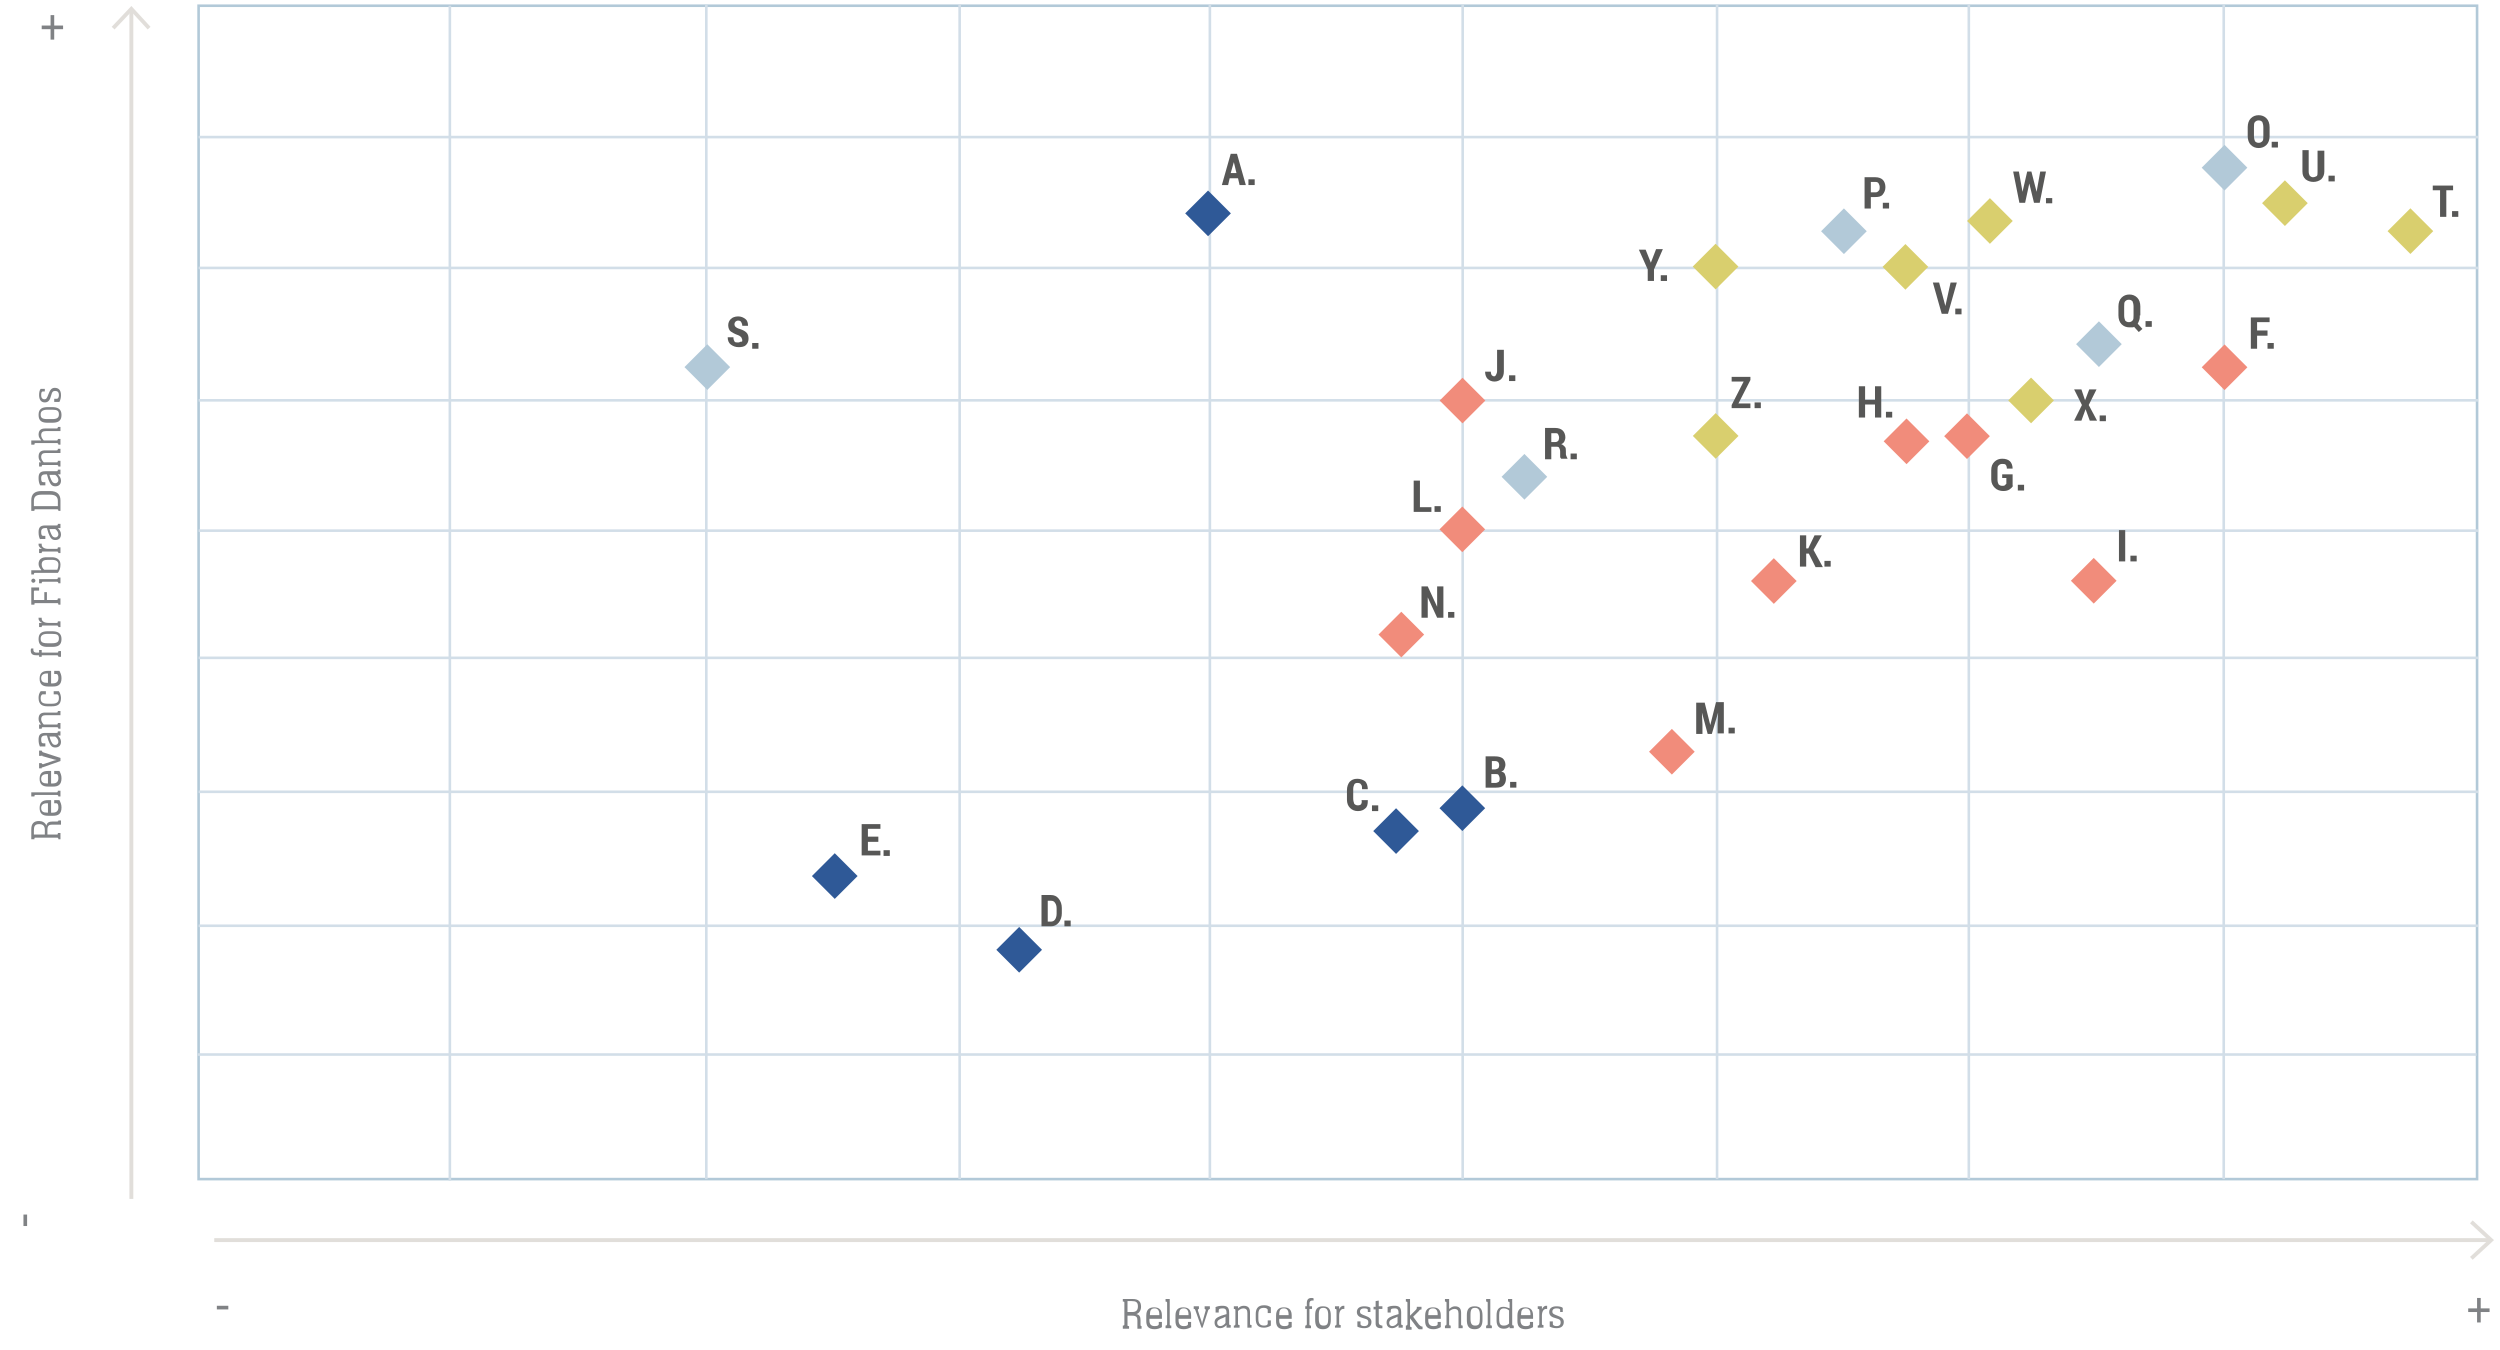 <?xml version="1.0" encoding="utf-8"?>
<!-- Generator: Adobe Illustrator 25.4.1, SVG Export Plug-In . SVG Version: 6.00 Build 0)  -->
<svg version="1.1" id="Capa_1" xmlns="http://www.w3.org/2000/svg" xmlns:xlink="http://www.w3.org/1999/xlink" x="0px" y="0px"
	 viewBox="0 0 479.6 258.9" style="enable-background:new 0 0 479.6 258.9;" xml:space="preserve">
<style type="text/css">
	.st0{fill:none;stroke:#B2C9D8;stroke-width:0.5;}
	.st1{fill:#808285;}
	.st2{fill:none;stroke:#E1DEDA;stroke-width:0.75;}
	.st3{fill:none;stroke:#D2DEE8;stroke-width:0.5;}
	.st4{fill:#2F5997;}
	.st5{fill:#D9CF6E;}
	.st6{fill:#B2C9D8;}
	.st7{fill:#F18C7B;}
	.st8{fill:#575756;}
</style>
<g>
	<defs>
		<rect id="SVGID_1_" x="187" y="1.1" width="288.2" height="225.1"/>
	</defs>
	<clipPath id="SVGID_00000182491412718073733180000002161839230746183084_">
		<use xlink:href="#SVGID_1_"  style="overflow:visible;"/>
	</clipPath>
</g>
<polygon class="st0" points="38.1,1.1 38.1,226.2 475.2,226.2 475.2,1.1 87.4,1.1 "/>
<g>
	<path class="st1" d="M11.2,161c0-0.3-0.1-0.3-0.3-0.3h-4c-0.3,0-0.3,0-0.3,0.3H6v-1.9c0-1.1,0.5-1.6,1.5-1.6c0.6,0,1.2,0.3,1.4,0.9
		c0.1-0.6,0.5-0.8,1.2-0.8h0.7c0.3,0,0.4,0,0.4-0.2h0.5v0.8c-0.3,0-0.4,0-1,0H10c-0.6,0-0.9,0.2-0.9,1v0.9h1.7c0.3,0,0.3,0,0.3-0.3
		h0.5v1.2H11.2z M8.6,160.1v-0.9c0-0.8-0.4-1.1-1.1-1.1c-0.8,0-1,0.4-1,1.2v0.8H8.6z"/>
	<path class="st1" d="M9.6,155.9h0.5c0.7,0,1.1-0.3,1.1-1c0-0.5-0.1-0.8-0.4-0.8h-0.4v-0.6h1c0.2,0.4,0.4,0.8,0.4,1.4
		c0,1.3-0.7,1.6-1.6,1.6h-1c-1.1,0-1.6-0.5-1.6-1.5c0-1.1,0.6-1.5,1.6-1.5h0.6V155.9z M9.2,154.1H9c-0.7,0-1.1,0.3-1.1,0.9
		c0,0.7,0.4,0.9,1.2,0.9h0.1V154.1z"/>
	<path class="st1" d="M11.2,152.8c0-0.2-0.1-0.3-0.3-0.3h-4c-0.2,0-0.3,0-0.3,0.3H6V152h4.8c0.2,0,0.3,0,0.3-0.3h0.5v1.1H11.2z"/>
	<path class="st1" d="M9.6,150.3h0.5c0.7,0,1.1-0.3,1.1-1c0-0.5-0.1-0.8-0.4-0.8h-0.4v-0.6h1c0.2,0.4,0.4,0.8,0.4,1.4
		c0,1.3-0.7,1.6-1.6,1.6h-1c-1.1,0-1.6-0.5-1.6-1.5c0-1.1,0.6-1.5,1.6-1.5h0.6V150.3z M9.2,148.5H9c-0.7,0-1.1,0.3-1.1,0.9
		c0,0.7,0.4,0.9,1.2,0.9h0.1V148.5z"/>
	<path class="st1" d="M11.6,146l-3.4,1.2C8,147.2,8,147.2,8,147.4H7.5v-1H8c0,0.1,0.1,0.2,0.2,0.2c0,0,0.1,0,0.1,0l2.1-0.7
		c0.1,0,0.3-0.1,0.5-0.1c-0.1,0-0.4-0.1-0.5-0.1l-2.1-0.6c0,0-0.1,0-0.1,0C8,144.8,8,144.9,8,145H7.5v-1H8c0,0.1,0.1,0.2,0.2,0.3
		l3.4,1.1V146z"/>
	<path class="st1" d="M7.7,143.3c-0.2-0.4-0.3-0.8-0.3-1.4c0-0.9,0.3-1.3,1.3-1.3h2.1c0.2,0,0.3,0,0.3-0.3h0.5v0.8h-0.5
		c0.3,0.3,0.6,0.7,0.6,1.2c0,0.7-0.4,1.1-1.1,1.1c-0.8,0-1-0.6-1.3-1.3l-0.3-1H8.8c-0.5,0-0.9,0.1-0.9,0.7c0,0.6,0.1,0.8,0.4,0.8
		h0.4v0.6H7.7z M9.6,141.7c0.3,0.8,0.5,1.2,1,1.2c0.4,0,0.6-0.3,0.6-0.6c0-0.4-0.3-0.8-0.6-1H9.5L9.6,141.7z"/>
	<path class="st1" d="M11.2,139.8c0-0.2-0.1-0.3-0.3-0.3H8.3c-0.2,0-0.3,0-0.3,0.3H7.5v-0.8h0.4c-0.3-0.3-0.5-0.6-0.5-1.1
		c0-1,0.6-1.2,1.3-1.2h2.1c0.2,0,0.3,0,0.3-0.3h0.5v0.8c-0.3,0-0.5,0-0.9,0H8.8c-0.6,0-0.9,0.2-0.9,0.8c0,0.4,0.3,0.8,0.5,1h2.4
		c0.2,0,0.3,0,0.3-0.3h0.5v1.1H11.2z"/>
	<path class="st1" d="M8.8,132.6v0.6H8.2c-0.2,0-0.4,0.3-0.4,0.7c0,0.7,0.2,1.1,1.3,1.1H10c1,0,1.3-0.4,1.3-1.1
		c0-0.4-0.1-0.7-0.4-0.7h-0.6v-0.6h1c0.2,0.3,0.4,0.8,0.4,1.3c0,1.3-0.7,1.6-1.8,1.6H9.1c-0.9,0-1.7-0.3-1.7-1.6
		c0-0.5,0.1-0.9,0.4-1.3H8.8z"/>
	<path class="st1" d="M9.6,131.1h0.5c0.7,0,1.1-0.3,1.1-1c0-0.5-0.1-0.8-0.4-0.8h-0.4v-0.6h1c0.2,0.4,0.4,0.8,0.4,1.4
		c0,1.3-0.7,1.6-1.6,1.6h-1c-1.1,0-1.6-0.5-1.6-1.5c0-1.1,0.6-1.5,1.6-1.5h0.6V131.1z M9.2,129.2H9c-0.7,0-1.1,0.3-1.1,0.9
		c0,0.7,0.4,0.9,1.2,0.9h0.1V129.2z"/>
	<path class="st1" d="M11.2,126c0-0.2-0.1-0.3-0.3-0.3H8v0.3H7.5v-0.3H6.9c-0.7,0-1-0.3-1-0.9c0-0.1,0-0.3,0.1-0.4h0.4
		c0,0.1,0,0.2,0,0.3c0,0.3,0.2,0.5,0.6,0.5h0.5v-0.5H8v0.5h2.9c0.2,0,0.3,0,0.3-0.3h0.5v1.1H11.2z"/>
	<path class="st1" d="M9.1,124.1c-1,0-1.7-0.3-1.7-1.5c0-1.2,0.7-1.5,1.8-1.5H10c1,0,1.8,0.3,1.8,1.5c0,1.2-0.7,1.5-1.8,1.5H9.1z
		 M9.1,121.6c-0.9,0-1.3,0.3-1.3,0.9c0,0.6,0.2,0.9,1.3,0.9H10c1,0,1.3-0.3,1.3-0.9c0-0.7-0.3-0.9-1.3-0.9H9.1z"/>
	<path class="st1" d="M11.2,120.3c0-0.2-0.1-0.3-0.3-0.3H8.3c-0.2,0-0.3,0-0.3,0.3H7.5v-0.8h0.6c-0.3-0.1-0.7-0.4-0.7-0.8
		c0-0.1,0-0.1,0-0.2H8c0,0.1,0,0.1,0,0.2c0,0.4,0.4,0.8,1.3,0.8h1.5c0.2,0,0.3,0,0.3-0.3h0.5v1.1H11.2z"/>
	<path class="st1" d="M11.2,116c0-0.3-0.1-0.3-0.3-0.3h-4c-0.3,0-0.3,0-0.3,0.3H6v-3.3h1.5v0.6H6.8c-0.3,0-0.3,0-0.3,0.3v1.5h2v-1.5
		h0.5v1.5h1.8c0.2,0,0.3,0,0.3-0.3h0.5v1.2H11.2z"/>
	<path class="st1" d="M6.8,111.4c0,0.2-0.2,0.4-0.4,0.4c-0.2,0-0.4-0.2-0.4-0.4c0-0.2,0.2-0.4,0.4-0.4C6.6,111,6.8,111.2,6.8,111.4z
		 M11.2,111.9c0-0.2-0.1-0.3-0.3-0.3H8.3c-0.2,0-0.3,0-0.3,0.3H7.5v-0.8h3.3c0.2,0,0.3,0,0.3-0.3h0.5v1.1H11.2z"/>
	<path class="st1" d="M7.9,109.3c-0.2-0.2-0.5-0.6-0.5-1.1c0-1,0.7-1.3,1.5-1.3h1.1c0.8,0,1.6,0.4,1.6,1.4c0,0.7-0.2,1.2-0.5,1.6
		H6.8c-0.2,0-0.3,0-0.3,0.3H6v-0.8H7.9z M11.2,108.3c0-0.6-0.4-0.9-1.3-0.9H9.2c-0.8,0-1.2,0.2-1.2,0.9c0,0.4,0.2,0.8,0.5,1H11
		C11.1,109,11.2,108.7,11.2,108.3z"/>
	<path class="st1" d="M11.2,106.1c0-0.2-0.1-0.3-0.3-0.3H8.3c-0.2,0-0.3,0-0.3,0.3H7.5v-0.8h0.6c-0.3-0.1-0.7-0.4-0.7-0.8
		c0-0.1,0-0.1,0-0.2H8c0,0.1,0,0.1,0,0.2c0,0.4,0.4,0.8,1.3,0.8h1.5c0.2,0,0.3,0,0.3-0.3h0.5v1.1H11.2z"/>
	<path class="st1" d="M7.7,103.5c-0.2-0.4-0.3-0.8-0.3-1.4c0-0.9,0.3-1.3,1.3-1.3h2.1c0.2,0,0.3,0,0.3-0.3h0.5v0.8h-0.5
		c0.3,0.3,0.6,0.7,0.6,1.2c0,0.7-0.4,1.1-1.1,1.1c-0.8,0-1-0.6-1.3-1.3l-0.3-1H8.8c-0.5,0-0.9,0.1-0.9,0.7s0.1,0.8,0.4,0.8h0.4v0.6
		H7.7z M9.6,101.9c0.3,0.8,0.5,1.2,1,1.2c0.4,0,0.6-0.3,0.6-0.6c0-0.4-0.3-0.8-0.6-1H9.5L9.6,101.9z"/>
	<path class="st1" d="M11.2,98c0-0.3-0.1-0.3-0.3-0.3h-4c-0.3,0-0.3,0-0.3,0.3H6V96c0-1.2,0.6-1.8,2-1.8h1.6c1.3,0,2,0.6,2,1.8V98
		H11.2z M11.1,96.1c0-0.9-0.6-1.2-1.5-1.2H8c-1,0-1.5,0.3-1.5,1.2v1h4.6V96.1z"/>
	<path class="st1" d="M7.7,93.1c-0.2-0.4-0.3-0.8-0.3-1.4c0-0.9,0.3-1.3,1.3-1.3h2.1c0.2,0,0.3,0,0.3-0.3h0.5V91h-0.5
		c0.3,0.3,0.6,0.7,0.6,1.2c0,0.7-0.4,1.1-1.1,1.1c-0.8,0-1-0.6-1.3-1.3L9,91H8.8c-0.5,0-0.9,0.1-0.9,0.7s0.1,0.8,0.4,0.8h0.4v0.6
		H7.7z M9.6,91.5c0.3,0.8,0.5,1.2,1,1.2c0.4,0,0.6-0.3,0.6-0.6c0-0.4-0.3-0.8-0.6-1H9.5L9.6,91.5z"/>
	<path class="st1" d="M11.2,89.5c0-0.2-0.1-0.3-0.3-0.3H8.3c-0.2,0-0.3,0-0.3,0.3H7.5v-0.8h0.4c-0.3-0.3-0.5-0.6-0.5-1.1
		c0-1,0.6-1.2,1.3-1.2h2.1c0.2,0,0.3,0,0.3-0.3h0.5v0.8c-0.3,0-0.5,0-0.9,0H8.8c-0.6,0-0.9,0.2-0.9,0.8c0,0.4,0.3,0.8,0.5,1h2.4
		c0.2,0,0.3,0,0.3-0.3h0.5v1.1H11.2z"/>
	<path class="st1" d="M11.2,85.3c0-0.2-0.1-0.3-0.3-0.3h-4c-0.2,0-0.3,0-0.3,0.3H6v-0.8h1.9c-0.2-0.3-0.5-0.6-0.5-1.1
		c0-1,0.6-1.2,1.3-1.2h2.1c0.2,0,0.3,0,0.3-0.3h0.5v0.8c-0.3,0-0.5,0-0.9,0H8.8c-0.6,0-0.9,0.2-0.9,0.8c0,0.4,0.3,0.8,0.5,1h2.4
		c0.2,0,0.3,0,0.3-0.3h0.5v1.1H11.2z"/>
	<path class="st1" d="M9.1,81.1c-1,0-1.7-0.3-1.7-1.5c0-1.2,0.7-1.5,1.8-1.5H10c1,0,1.8,0.3,1.8,1.5c0,1.2-0.7,1.5-1.8,1.5H9.1z
		 M9.1,78.6c-0.9,0-1.3,0.3-1.3,0.9c0,0.6,0.2,0.9,1.3,0.9H10c1,0,1.3-0.3,1.3-0.9c0-0.7-0.3-0.9-1.3-0.9H9.1z"/>
	<path class="st1" d="M8.6,74.5v0.6H8.2c-0.2,0-0.3,0.2-0.3,0.7c0,0.6,0.3,0.8,0.6,0.8c0.4,0,0.5-0.2,0.8-1c0.3-0.8,0.6-1.2,1.2-1.2
		c0.7,0,1.2,0.4,1.2,1.4c0,0.5-0.1,0.9-0.3,1.3h-1v-0.6h0.5c0.3,0,0.4-0.4,0.4-0.7c0-0.6-0.3-0.8-0.7-0.8c-0.4,0-0.6,0.1-0.8,0.9
		c-0.2,0.8-0.5,1.3-1.2,1.3c-0.7,0-1.1-0.5-1.1-1.4c0-0.5,0.1-1,0.3-1.2H8.6z"/>
</g>
<g>
	<path class="st1" d="M215.4,254.3c0.3,0,0.3-0.1,0.3-0.3v-4c0-0.3,0-0.3-0.3-0.3v-0.5h1.9c1.1,0,1.6,0.5,1.6,1.5
		c0,0.6-0.3,1.2-0.9,1.4c0.6,0.1,0.8,0.5,0.8,1.2v0.7c0,0.3,0,0.4,0.2,0.4v0.5h-0.8c0-0.3,0-0.4,0-1v-0.6c0-0.6-0.2-0.9-1-0.9h-0.9
		v1.7c0,0.3,0,0.3,0.3,0.3v0.5h-1.2V254.3z M216.3,251.7h0.9c0.8,0,1.1-0.4,1.1-1.1c0-0.8-0.4-1-1.2-1h-0.8V251.7z"/>
	<path class="st1" d="M220.5,252.8v0.5c0,0.7,0.3,1.1,1,1.1c0.5,0,0.8-0.1,0.8-0.4v-0.4h0.6v1c-0.4,0.2-0.8,0.4-1.4,0.4
		c-1.3,0-1.6-0.7-1.6-1.6v-1c0-1.1,0.5-1.6,1.5-1.6c1.1,0,1.5,0.6,1.5,1.6v0.6H220.5z M222.4,252.3v-0.2c0-0.7-0.3-1.1-0.9-1.1
		c-0.7,0-0.9,0.4-0.9,1.2v0.1H222.4z"/>
	<path class="st1" d="M223.6,254.3c0.2,0,0.3-0.1,0.3-0.3v-4c0-0.2,0-0.3-0.3-0.3v-0.5h0.8v4.8c0,0.2,0,0.3,0.3,0.3v0.5h-1.1V254.3z
		"/>
	<path class="st1" d="M226.1,252.8v0.5c0,0.7,0.3,1.1,1,1.1c0.5,0,0.8-0.1,0.8-0.4v-0.4h0.6v1c-0.4,0.2-0.8,0.4-1.4,0.4
		c-1.3,0-1.6-0.7-1.6-1.6v-1c0-1.1,0.5-1.6,1.5-1.6c1.1,0,1.5,0.6,1.5,1.6v0.6H226.1z M228,252.3v-0.2c0-0.7-0.3-1.1-0.9-1.1
		c-0.7,0-0.9,0.4-0.9,1.2v0.1H228z"/>
	<path class="st1" d="M230.5,254.7l-1.2-3.4c-0.1-0.2-0.1-0.2-0.3-0.2v-0.5h1v0.5c-0.1,0-0.2,0.1-0.2,0.2c0,0,0,0.1,0,0.1l0.7,2.1
		c0,0.1,0.1,0.3,0.1,0.5c0-0.1,0.1-0.4,0.1-0.5l0.6-2.1c0,0,0-0.1,0-0.1c0-0.1-0.1-0.2-0.2-0.2v-0.5h1v0.5c-0.1,0-0.2,0.1-0.3,0.2
		l-1.1,3.4H230.5z"/>
	<path class="st1" d="M233.1,250.8c0.4-0.2,0.8-0.3,1.4-0.3c0.9,0,1.3,0.3,1.3,1.3v2.1c0,0.2,0,0.3,0.3,0.3v0.5h-0.8v-0.5
		c-0.3,0.3-0.7,0.6-1.2,0.6c-0.7,0-1.1-0.4-1.1-1.1c0-0.8,0.6-1,1.3-1.3l1-0.3v-0.2c0-0.5-0.1-0.9-0.7-0.9c-0.6,0-0.8,0.1-0.8,0.4
		v0.4h-0.6V250.8z M234.7,252.8c-0.8,0.3-1.2,0.5-1.2,1c0,0.4,0.3,0.6,0.6,0.6c0.4,0,0.8-0.3,1-0.6v-1.2L234.7,252.8z"/>
	<path class="st1" d="M236.7,254.3c0.2,0,0.3-0.1,0.3-0.3v-2.6c0-0.2,0-0.3-0.3-0.3v-0.5h0.8v0.4c0.3-0.3,0.6-0.5,1.1-0.5
		c1,0,1.2,0.6,1.2,1.3v2.1c0,0.2,0,0.3,0.3,0.3v0.5h-0.8c0-0.3,0-0.5,0-0.9v-1.9c0-0.6-0.2-0.9-0.8-0.9c-0.4,0-0.8,0.3-1,0.5v2.4
		c0,0.2,0,0.3,0.3,0.3v0.5h-1.1V254.3z"/>
	<path class="st1" d="M243.8,251.9h-0.6v-0.6c0-0.2-0.3-0.4-0.7-0.4c-0.7,0-1.1,0.2-1.1,1.3v0.8c0,1,0.4,1.3,1.1,1.3
		c0.4,0,0.7-0.1,0.7-0.4v-0.6h0.6v1c-0.3,0.2-0.8,0.4-1.3,0.4c-1.3,0-1.6-0.7-1.6-1.8v-0.8c0-0.9,0.3-1.7,1.6-1.7
		c0.5,0,0.9,0.1,1.3,0.4V251.9z"/>
	<path class="st1" d="M245.4,252.8v0.5c0,0.7,0.3,1.1,1,1.1c0.5,0,0.8-0.1,0.8-0.4v-0.4h0.6v1c-0.4,0.2-0.8,0.4-1.4,0.4
		c-1.3,0-1.6-0.7-1.6-1.6v-1c0-1.1,0.5-1.6,1.5-1.6c1.1,0,1.5,0.6,1.5,1.6v0.6H245.4z M247.2,252.3v-0.2c0-0.7-0.3-1.1-0.9-1.1
		c-0.7,0-0.9,0.4-0.9,1.2v0.1H247.2z"/>
	<path class="st1" d="M250.4,254.3c0.2,0,0.3-0.1,0.3-0.3v-2.9h-0.3v-0.5h0.3V250c0-0.7,0.3-1,0.9-1c0.1,0,0.3,0,0.4,0.1v0.4
		c-0.1,0-0.2,0-0.3,0c-0.3,0-0.5,0.2-0.5,0.6v0.5h0.5v0.5h-0.5v2.9c0,0.2,0,0.3,0.3,0.3v0.5h-1.1V254.3z"/>
	<path class="st1" d="M252.3,252.3c0-1,0.3-1.7,1.5-1.7c1.2,0,1.5,0.7,1.5,1.8v0.8c0,1-0.3,1.8-1.5,1.8c-1.2,0-1.5-0.7-1.5-1.8
		V252.3z M254.8,252.2c0-0.9-0.3-1.3-0.9-1.3c-0.6,0-0.9,0.2-0.9,1.3v0.8c0,1,0.3,1.3,0.9,1.3c0.7,0,0.9-0.3,0.9-1.3V252.2z"/>
	<path class="st1" d="M256.1,254.3c0.2,0,0.3-0.1,0.3-0.3v-2.6c0-0.2,0-0.3-0.3-0.3v-0.5h0.8v0.6c0.1-0.3,0.4-0.7,0.8-0.7
		c0.1,0,0.1,0,0.2,0v0.6c-0.1,0-0.1,0-0.2,0c-0.4,0-0.8,0.4-0.8,1.3v1.5c0,0.2,0,0.3,0.3,0.3v0.5h-1.1V254.3z"/>
	<path class="st1" d="M263,251.7h-0.6v-0.4c0-0.2-0.2-0.3-0.7-0.3c-0.6,0-0.8,0.3-0.8,0.6c0,0.4,0.2,0.5,1,0.8
		c0.8,0.3,1.2,0.6,1.2,1.2c0,0.7-0.4,1.2-1.4,1.2c-0.5,0-0.9-0.1-1.3-0.3v-1h0.6v0.5c0,0.3,0.4,0.4,0.7,0.4c0.6,0,0.8-0.3,0.8-0.7
		c0-0.4-0.1-0.6-0.9-0.8c-0.8-0.2-1.3-0.5-1.3-1.2c0-0.7,0.5-1.1,1.4-1.1c0.5,0,1,0.1,1.2,0.3V251.7z"/>
	<path class="st1" d="M264.5,250.6h0.7v0.5h-0.7v2.6c0,0.4,0.2,0.5,0.6,0.6h0.1v0.5c-0.1,0-0.3,0-0.3,0c-0.7,0-1-0.3-1-0.9v-2.7
		h-0.4v-0.5h0.4v-1.1l0.6-0.1V250.6z"/>
	<path class="st1" d="M266.1,250.8c0.4-0.2,0.8-0.3,1.4-0.3c0.9,0,1.3,0.3,1.3,1.3v2.1c0,0.2,0,0.3,0.3,0.3v0.5h-0.8v-0.5
		c-0.3,0.3-0.7,0.6-1.2,0.6c-0.7,0-1.1-0.4-1.1-1.1c0-0.8,0.6-1,1.3-1.3l1-0.3v-0.2c0-0.5-0.1-0.9-0.7-0.9c-0.6,0-0.8,0.1-0.8,0.4
		v0.4h-0.6V250.8z M267.7,252.8c-0.8,0.3-1.2,0.5-1.2,1c0,0.4,0.3,0.6,0.6,0.6c0.4,0,0.8-0.3,1-0.6v-1.2L267.7,252.8z"/>
	<path class="st1" d="M269.7,254.3c0.2,0,0.3-0.1,0.3-0.3v-4c0-0.2,0-0.3-0.3-0.3v-0.5h0.8v3.2l1.1-1.1c0.2-0.2,0.2-0.3,0.2-0.5
		v-0.1h0.9v0.5c-0.2,0-0.4,0.1-0.5,0.3l-1.1,1.1l1.1,1.5c0.2,0.2,0.4,0.4,0.7,0.4v0.5h-0.7c-0.2-0.1-0.3-0.3-0.5-0.5l-1.2-1.6v1.4
		c0,0.2,0,0.3,0.3,0.3v0.5h-1.1V254.3z"/>
	<path class="st1" d="M274,252.8v0.5c0,0.7,0.3,1.1,1,1.1c0.5,0,0.8-0.1,0.8-0.4v-0.4h0.6v1c-0.4,0.2-0.8,0.4-1.4,0.4
		c-1.3,0-1.6-0.7-1.6-1.6v-1c0-1.1,0.5-1.6,1.5-1.6c1.1,0,1.5,0.6,1.5,1.6v0.6H274z M275.8,252.3v-0.2c0-0.7-0.3-1.1-0.9-1.1
		c-0.7,0-0.9,0.4-0.9,1.2v0.1H275.8z"/>
	<path class="st1" d="M277.2,254.3c0.2,0,0.3-0.1,0.3-0.3v-4c0-0.2,0-0.3-0.3-0.3v-0.5h0.8v1.9c0.3-0.2,0.6-0.5,1.1-0.5
		c1,0,1.2,0.6,1.2,1.3v2.1c0,0.2,0,0.3,0.3,0.3v0.5h-0.8c0-0.3,0-0.5,0-0.9v-1.9c0-0.6-0.2-0.9-0.8-0.9c-0.4,0-0.8,0.3-1,0.5v2.4
		c0,0.2,0,0.3,0.3,0.3v0.5h-1.1V254.3z"/>
	<path class="st1" d="M281.4,252.3c0-1,0.3-1.7,1.5-1.7c1.2,0,1.5,0.7,1.5,1.8v0.8c0,1-0.3,1.8-1.5,1.8c-1.2,0-1.5-0.7-1.5-1.8
		V252.3z M283.9,252.2c0-0.9-0.3-1.3-0.9-1.3c-0.6,0-0.9,0.2-0.9,1.3v0.8c0,1,0.3,1.3,0.9,1.3c0.7,0,0.9-0.3,0.9-1.3V252.2z"/>
	<path class="st1" d="M285.1,254.3c0.2,0,0.3-0.1,0.3-0.3v-4c0-0.2,0-0.3-0.3-0.3v-0.5h0.8v4.8c0,0.2,0,0.3,0.3,0.3v0.5h-1.1V254.3z
		"/>
	<path class="st1" d="M290.1,254c0,0.2,0,0.3,0.3,0.3v0.5h-0.8v-0.3c-0.3,0.3-0.7,0.4-1.1,0.4c-1,0-1.4-0.6-1.4-1.6v-1
		c0-1,0.4-1.6,1.3-1.6c0.5,0,0.9,0.2,1.2,0.3v-1c0-0.2,0-0.3-0.3-0.3v-0.5h0.8V254z M288.5,251c-0.7,0-0.9,0.5-0.9,1.3v0.7
		c0,1.1,0.3,1.3,0.9,1.3c0.4,0,0.7-0.1,1-0.4v-2.5C289.3,251.2,288.9,251,288.5,251z"/>
	<path class="st1" d="M291.7,252.8v0.5c0,0.7,0.3,1.1,1,1.1c0.5,0,0.8-0.1,0.8-0.4v-0.4h0.6v1c-0.4,0.2-0.8,0.4-1.4,0.4
		c-1.3,0-1.6-0.7-1.6-1.6v-1c0-1.1,0.5-1.6,1.5-1.6c1.1,0,1.5,0.6,1.5,1.6v0.6H291.7z M293.6,252.3v-0.2c0-0.7-0.3-1.1-0.9-1.1
		c-0.7,0-0.9,0.4-0.9,1.2v0.1H293.6z"/>
	<path class="st1" d="M295,254.3c0.2,0,0.3-0.1,0.3-0.3v-2.6c0-0.2,0-0.3-0.3-0.3v-0.5h0.8v0.6c0.1-0.3,0.4-0.7,0.8-0.7
		c0.1,0,0.1,0,0.2,0v0.6c-0.1,0-0.1,0-0.2,0c-0.4,0-0.8,0.4-0.8,1.3v1.5c0,0.2,0,0.3,0.3,0.3v0.5H295V254.3z"/>
	<path class="st1" d="M299.9,251.7h-0.6v-0.4c0-0.2-0.2-0.3-0.7-0.3c-0.6,0-0.8,0.3-0.8,0.6c0,0.4,0.2,0.5,1,0.8
		c0.8,0.3,1.2,0.6,1.2,1.2c0,0.7-0.4,1.2-1.4,1.2c-0.5,0-0.9-0.1-1.3-0.3v-1h0.6v0.5c0,0.3,0.4,0.4,0.7,0.4c0.6,0,0.8-0.3,0.8-0.7
		c0-0.4-0.1-0.6-0.9-0.8c-0.8-0.2-1.3-0.5-1.3-1.2c0-0.7,0.5-1.1,1.4-1.1c0.5,0,1,0.1,1.2,0.3V251.7z"/>
</g>
<line class="st2" x1="25.2" y1="230" x2="25.2" y2="1.7"/>
<polyline class="st2" points="21.7,5.4 25.2,1.7 28.6,5.4 "/>
<line class="st2" x1="41.1" y1="237.9" x2="477.9" y2="237.9"/>
<polyline class="st2" points="474.1,234.4 477.9,237.9 474.1,241.4 "/>
<g>
	<path class="st1" d="M41.6,251.2v-0.7h2.2v0.7H41.6z"/>
</g>
<g>
	<path class="st1" d="M5.1,235.2H4.5V233h0.7V235.2z"/>
</g>
<g>
	<path class="st1" d="M475.9,251.7v2h-0.7v-2h-1.7v-0.7h1.7v-2h0.7v2h1.7v0.7H475.9z"/>
</g>
<g>
	<path class="st1" d="M10.4,5.6v2H9.7v-2H8V4.9h1.7v-2h0.7v2h1.7v0.7H10.4z"/>
</g>
<line class="st3" x1="86.3" y1="226.5" x2="86.3" y2="1.1"/>
<line class="st3" x1="135.5" y1="226.2" x2="135.5" y2="0.9"/>
<line class="st3" x1="184.1" y1="226.2" x2="184.1" y2="0.9"/>
<line class="st3" x1="232.1" y1="226.2" x2="232.1" y2="0.9"/>
<line class="st3" x1="280.6" y1="226.2" x2="280.6" y2="0.9"/>
<line class="st3" x1="329.4" y1="226.2" x2="329.4" y2="0.9"/>
<line class="st3" x1="377.7" y1="226.2" x2="377.7" y2="0.9"/>
<line class="st3" x1="426.6" y1="226.2" x2="426.6" y2="0.9"/>
<line class="st3" x1="38.1" y1="26.3" x2="475.4" y2="26.3"/>
<line class="st3" x1="38.1" y1="51.4" x2="475.4" y2="51.4"/>
<line class="st3" x1="38.1" y1="76.8" x2="475.4" y2="76.8"/>
<line class="st3" x1="38.1" y1="101.8" x2="475.4" y2="101.8"/>
<line class="st3" x1="38.1" y1="126.2" x2="475.4" y2="126.2"/>
<line class="st3" x1="38.1" y1="151.9" x2="475.4" y2="151.9"/>
<line class="st3" x1="38.1" y1="177.6" x2="475.4" y2="177.6"/>
<line class="st3" x1="37.9" y1="202.3" x2="475.1" y2="202.3"/>
<rect x="228.7" y="37.8" transform="matrix(0.707 -0.707 0.707 0.707 38.952 175.901)" class="st4" width="6.2" height="6.2"/>
<rect x="459.4" y="41.2" transform="matrix(0.707 -0.707 0.707 0.707 104.103 340.007)" class="st5" width="6.2" height="6.2"/>
<rect x="435.3" y="35.8" transform="matrix(0.707 -0.707 0.707 0.707 100.885 321.42)" class="st5" width="6.2" height="6.2"/>
<rect x="423.7" y="29" transform="matrix(0.707 -0.707 0.707 0.707 102.309 311.22)" class="st6" width="6.2" height="6.2"/>
<rect x="423.7" y="67.3" transform="matrix(0.707 -0.707 0.707 0.707 75.239 322.433)" class="st7" width="6.2" height="6.2"/>
<rect x="374.3" y="80.5" transform="matrix(0.707 -0.707 0.707 0.707 51.422 291.392)" class="st7" width="6.2" height="6.2"/>
<rect x="362.7" y="81.5" transform="matrix(0.707 -0.707 0.707 0.707 47.313 283.473)" class="st7" width="6.2" height="6.2"/>
<rect x="398.6" y="108.3" transform="matrix(0.707 -0.707 0.707 0.707 38.9 316.656)" class="st7" width="6.2" height="6.2"/>
<rect x="337.2" y="108.3" transform="matrix(0.707 -0.707 0.707 0.707 20.939 273.295)" class="st7" width="6.2" height="6.2"/>
<rect x="277.5" y="73.7" transform="matrix(0.707 -0.707 0.707 0.707 27.884 220.929)" class="st7" width="6.2" height="6.2"/>
<rect x="277.5" y="98.4" transform="matrix(0.707 -0.707 0.707 0.707 10.385 228.177)" class="st7" width="6.2" height="6.2"/>
<rect x="265.8" y="118.6" transform="matrix(0.707 -0.707 0.707 0.707 -7.325 225.806)" class="st7" width="6.2" height="6.2"/>
<rect x="317.7" y="141.1" transform="matrix(0.707 -0.707 0.707 0.707 -8.025 269.07)" class="st7" width="6.2" height="6.2"/>
<rect x="399.6" y="62.9" transform="matrix(0.707 -0.707 0.707 0.707 71.285 304.07)" class="st6" width="6.2" height="6.2"/>
<rect x="132.6" y="67.3" transform="matrix(0.707 -0.707 0.707 0.707 -10.023 116.593)" class="st6" width="6.2" height="6.2"/>
<rect x="289.4" y="88.3" transform="matrix(0.707 -0.707 0.707 0.707 21.025 233.646)" class="st6" width="6.2" height="6.2"/>
<rect x="350.7" y="41.2" transform="matrix(0.707 -0.707 0.707 0.707 72.279 263.178)" class="st6" width="6.2" height="6.2"/>
<rect x="362.5" y="48" transform="matrix(0.707 -0.707 0.707 0.707 70.925 273.549)" class="st5" width="6.2" height="6.2"/>
<rect x="378.7" y="39.2" transform="matrix(0.707 -0.707 0.707 0.707 81.906 282.418)" class="st5" width="6.2" height="6.2"/>
<rect x="386.6" y="73.7" transform="matrix(0.707 -0.707 0.707 0.707 59.825 298.042)" class="st5" width="6.2" height="6.2"/>
<rect x="326.1" y="48" transform="matrix(0.707 -0.707 0.707 0.707 60.243 247.759)" class="st5" width="6.2" height="6.2"/>
<rect x="326.1" y="80.5" transform="matrix(0.707 -0.707 0.707 0.707 37.287 257.268)" class="st5" width="6.2" height="6.2"/>
<rect x="277.5" y="151.9" transform="matrix(0.707 -0.707 0.707 0.707 -27.437 243.844)" class="st4" width="6.2" height="6.2"/>
<rect x="264.8" y="156.3" transform="matrix(0.707 -0.707 0.707 0.707 -34.279 236.143)" class="st4" width="6.2" height="6.2"/>
<rect x="192.5" y="179.1" transform="matrix(0.707 -0.707 0.707 0.707 -71.586 191.682)" class="st4" width="6.2" height="6.2"/>
<rect x="157.1" y="164.9" transform="matrix(0.707 -0.707 0.707 0.707 -71.899 162.549)" class="st4" width="6.2" height="6.2"/>
<g>
	<path class="st8" d="M237.5,34.2h-1.6l-0.3,1.3h-1.2l1.7-6h1.2l1.7,6h-1.2L237.5,34.2z M236.1,33.2h1.1l-0.5-2.1h0L236.1,33.2z"/>
	<path class="st8" d="M240.7,35.5h-1.2v-1.1h1.2V35.5z"/>
</g>
<g>
	<path class="st8" d="M142.4,65.3c0-0.2-0.1-0.4-0.2-0.6c-0.1-0.1-0.3-0.3-0.6-0.4c-0.6-0.2-1.1-0.5-1.4-0.7s-0.5-0.7-0.5-1.2
		c0-0.5,0.2-0.9,0.5-1.2s0.8-0.5,1.4-0.5c0.6,0,1,0.2,1.4,0.5c0.4,0.3,0.5,0.8,0.5,1.3l0,0h-1.1c0-0.3-0.1-0.5-0.2-0.7
		c-0.1-0.2-0.3-0.3-0.6-0.3c-0.2,0-0.4,0.1-0.5,0.2s-0.2,0.3-0.2,0.5c0,0.2,0.1,0.4,0.2,0.5c0.1,0.1,0.4,0.3,0.8,0.4
		c0.6,0.2,1,0.4,1.3,0.7c0.3,0.3,0.4,0.7,0.4,1.2c0,0.5-0.2,0.9-0.5,1.2c-0.3,0.3-0.8,0.4-1.4,0.4c-0.6,0-1.1-0.2-1.5-0.5
		s-0.6-0.8-0.6-1.4l0,0h1.1c0,0.4,0.1,0.6,0.2,0.8s0.4,0.2,0.7,0.2c0.2,0,0.4-0.1,0.6-0.2C142.3,65.7,142.4,65.5,142.4,65.3z"/>
	<path class="st8" d="M145.5,66.9h-1.2v-1.1h1.2V66.9z"/>
</g>
<g>
	<path class="st8" d="M285,151.1v-6h1.8c0.6,0,1.1,0.1,1.5,0.4c0.3,0.3,0.5,0.7,0.5,1.2c0,0.3-0.1,0.5-0.2,0.8s-0.3,0.4-0.6,0.5
		c0.3,0.1,0.6,0.2,0.7,0.5s0.2,0.5,0.2,0.9c0,0.6-0.2,1-0.5,1.3c-0.3,0.3-0.8,0.4-1.4,0.4H285z M286.1,147.6h0.7
		c0.2,0,0.4-0.1,0.6-0.2c0.1-0.1,0.2-0.3,0.2-0.6c0-0.3-0.1-0.5-0.2-0.6s-0.3-0.2-0.6-0.2h-0.6V147.6z M286.1,148.5v1.7h0.8
		c0.2,0,0.4-0.1,0.6-0.2c0.1-0.1,0.2-0.3,0.2-0.6c0-0.3-0.1-0.5-0.2-0.7c-0.1-0.2-0.3-0.2-0.5-0.2H286.1z"/>
	<path class="st8" d="M290.9,151.1h-1.2v-1.1h1.2V151.1z"/>
</g>
<g>
	<path class="st8" d="M199.8,177.7v-6h1.8c0.6,0,1.1,0.2,1.5,0.7c0.4,0.5,0.6,1.1,0.6,1.8v1c0,0.7-0.2,1.3-0.6,1.8s-0.9,0.7-1.5,0.7
		H199.8z M201,172.6v4.2h0.6c0.3,0,0.6-0.1,0.8-0.4c0.2-0.3,0.3-0.7,0.3-1.1v-1c0-0.5-0.1-0.8-0.3-1.1c-0.2-0.3-0.4-0.4-0.8-0.4H201
		z"/>
	<path class="st8" d="M205.4,177.7h-1.2v-1.1h1.2V177.7z"/>
</g>
<g>
	<path class="st8" d="M168.5,161.5h-2v1.7h2.4v0.9h-3.6v-6h3.6v0.9h-2.4v1.5h2V161.5z"/>
	<path class="st8" d="M170.7,164.2h-1.2v-1.1h1.2V164.2z"/>
</g>
<g>
	<path class="st8" d="M407.7,107.7h-1.2v-6h1.2V107.7z"/>
	<path class="st8" d="M409.9,107.7h-1.2v-1.1h1.2V107.7z"/>
</g>
<g>
	<path class="st8" d="M347,106.2h-0.5v2.5h-1.2v-6h1.2v2.5h0.4l1.2-2.5h1.4l-1.6,2.8l1.8,3.3h-1.4L347,106.2z"/>
	<path class="st8" d="M351.2,108.7h-1.2v-1.1h1.2V108.7z"/>
</g>
<g>
	<path class="st8" d="M272.4,97.3h2.2v0.9h-3.4v-6h1.2V97.3z"/>
	<path class="st8" d="M276.4,98.2h-1.2v-1.1h1.2V98.2z"/>
</g>
<g>
	<path class="st8" d="M297.6,85.7v2.4h-1.2v-6h2c0.6,0,1.1,0.2,1.4,0.5c0.3,0.3,0.5,0.8,0.5,1.3c0,0.3-0.1,0.6-0.2,0.8
		c-0.1,0.2-0.3,0.4-0.6,0.5c0.3,0.1,0.5,0.3,0.7,0.5s0.2,0.5,0.2,0.9v0.4c0,0.2,0,0.3,0.1,0.5s0.1,0.3,0.2,0.4v0.1h-1.2
		c-0.1-0.1-0.2-0.2-0.2-0.4c0-0.2,0-0.4,0-0.6v-0.4c0-0.3-0.1-0.5-0.2-0.7s-0.3-0.2-0.5-0.2H297.6z M297.6,84.8h0.8
		c0.2,0,0.4-0.1,0.5-0.2c0.1-0.1,0.2-0.4,0.2-0.6c0-0.3-0.1-0.5-0.2-0.7c-0.1-0.2-0.3-0.2-0.5-0.2h-0.8V84.8z"/>
	<path class="st8" d="M302.5,88.1h-1.2V87h1.2V88.1z"/>
</g>
<g>
	<path class="st8" d="M435,64.4h-2v2.5h-1.2v-6h3.6v0.9h-2.4v1.6h2V64.4z"/>
	<path class="st8" d="M436.2,66.9H435v-1.1h1.2V66.9z"/>
</g>
<g>
	<path class="st8" d="M386.2,93.2c-0.2,0.3-0.4,0.5-0.7,0.7c-0.3,0.2-0.7,0.3-1.2,0.3c-0.6,0-1.2-0.2-1.6-0.6S382,92.7,382,92v-1.8
		c0-0.7,0.2-1.2,0.6-1.6s0.9-0.6,1.5-0.6c0.7,0,1.2,0.2,1.5,0.5c0.3,0.3,0.5,0.8,0.5,1.4l0,0H385c0-0.3-0.1-0.6-0.2-0.7
		c-0.1-0.2-0.4-0.2-0.7-0.2c-0.3,0-0.5,0.1-0.7,0.3c-0.2,0.2-0.2,0.5-0.2,0.9V92c0,0.4,0.1,0.7,0.2,0.9c0.2,0.2,0.4,0.3,0.7,0.3
		c0.2,0,0.4,0,0.5-0.1c0.1-0.1,0.2-0.2,0.3-0.3v-1.1h-0.8V91h2V93.2z"/>
	<path class="st8" d="M388.3,94.1h-1.2v-1.1h1.2V94.1z"/>
</g>
<g>
	<path class="st8" d="M360.9,80.1h-1.2v-2.5h-1.9v2.5h-1.2v-6h1.2v2.6h1.9v-2.6h1.2V80.1z"/>
	<path class="st8" d="M363,80.1h-1.2v-1.1h1.2V80.1z"/>
</g>
<g>
	<path class="st8" d="M287.3,67.1h1.2v4.2c0,0.6-0.2,1.1-0.5,1.4c-0.3,0.3-0.8,0.5-1.3,0.5c-0.5,0-1-0.2-1.3-0.5
		c-0.3-0.3-0.5-0.8-0.5-1.4l0,0h1.1c0,0.3,0.1,0.6,0.2,0.7c0.1,0.1,0.3,0.2,0.4,0.2c0.2,0,0.3-0.1,0.4-0.3c0.1-0.2,0.2-0.4,0.2-0.7
		V67.1z"/>
	<path class="st8" d="M290.7,73.1h-1.2V72h1.2V73.1z"/>
</g>
<g>
	<path class="st8" d="M327,134.7l1.1,4.4h0l1.1-4.4h1.5v6h-1.2V139l0.1-2.3l0,0l-1.2,4.1h-0.8l-1.1-4.1l0,0l0.1,2.3v1.8h-1.2v-6H327
		z"/>
	<path class="st8" d="M332.8,140.7h-1.2v-1.1h1.2V140.7z"/>
</g>
<g>
	<path class="st8" d="M276.9,118.5h-1.2l-1.8-3.9l0,0v3.9h-1.2v-6h1.2l1.8,3.9l0,0v-3.9h1.2V118.5z"/>
	<path class="st8" d="M279,118.5h-1.2v-1.1h1.2V118.5z"/>
</g>
<g>
	<path class="st8" d="M435.4,26.1c0,0.7-0.2,1.3-0.6,1.7s-0.9,0.6-1.5,0.6c-0.6,0-1.1-0.2-1.5-0.6s-0.6-1-0.6-1.7v-1.7
		c0-0.7,0.2-1.3,0.6-1.7s0.9-0.6,1.5-0.6s1.1,0.2,1.5,0.6c0.4,0.4,0.6,1,0.6,1.7V26.1z M434.2,24.4c0-0.4-0.1-0.8-0.2-1
		c-0.2-0.2-0.4-0.3-0.7-0.3c-0.3,0-0.5,0.1-0.7,0.3c-0.2,0.2-0.2,0.5-0.2,1v1.7c0,0.4,0.1,0.8,0.2,1c0.2,0.2,0.4,0.3,0.7,0.3
		c0.3,0,0.5-0.1,0.7-0.3c0.2-0.2,0.2-0.5,0.2-1V24.4z"/>
	<path class="st8" d="M437,28.3h-1.2v-1.1h1.2V28.3z"/>
</g>
<g>
	<path class="st8" d="M358.9,37.8V40h-1.2v-6h2.1c0.6,0,1.1,0.2,1.4,0.5s0.5,0.8,0.5,1.4c0,0.6-0.2,1-0.5,1.4
		c-0.3,0.4-0.8,0.5-1.4,0.5H358.9z M358.9,36.9h0.9c0.3,0,0.4-0.1,0.6-0.3s0.2-0.4,0.2-0.7c0-0.3-0.1-0.5-0.2-0.7
		c-0.1-0.2-0.3-0.3-0.6-0.3h-0.9V36.9z"/>
	<path class="st8" d="M362.4,40h-1.2v-1.1h1.2V40z"/>
</g>
<g>
	<path class="st8" d="M410.5,60.5c0,0.3,0,0.6-0.1,0.9c-0.1,0.3-0.2,0.5-0.3,0.7l0.9,1l-0.7,0.6l-0.9-1c-0.1,0.1-0.3,0.1-0.4,0.1
		c-0.1,0-0.3,0-0.5,0c-0.6,0-1.1-0.2-1.5-0.6s-0.6-1-0.6-1.7v-1.7c0-0.7,0.2-1.3,0.6-1.7s0.9-0.6,1.5-0.6c0.6,0,1.1,0.2,1.5,0.6
		s0.6,1,0.6,1.7V60.5z M409.3,58.8c0-0.4-0.1-0.8-0.2-1c-0.2-0.2-0.4-0.3-0.7-0.3c-0.3,0-0.5,0.1-0.7,0.3c-0.2,0.2-0.2,0.5-0.2,1
		v1.7c0,0.4,0.1,0.8,0.2,1c0.2,0.2,0.4,0.3,0.7,0.3c0.3,0,0.5-0.1,0.7-0.3c0.2-0.2,0.2-0.5,0.2-1V58.8z"/>
	<path class="st8" d="M412.8,62.7h-1.2v-1.1h1.2V62.7z"/>
</g>
<g>
	<path class="st8" d="M470.7,36.5h-1.4v5.1h-1.2v-5.1h-1.4v-0.9h3.9V36.5z"/>
	<path class="st8" d="M471.6,41.6h-1.2v-1.1h1.2V41.6z"/>
</g>
<g>
	<path class="st8" d="M445.9,28.8v4.1c0,0.6-0.2,1.1-0.6,1.5c-0.4,0.3-0.9,0.5-1.5,0.5s-1.1-0.2-1.5-0.5c-0.4-0.4-0.6-0.8-0.6-1.5
		v-4.1h1.2v4.1c0,0.4,0.1,0.6,0.2,0.8c0.2,0.2,0.4,0.3,0.6,0.3c0.3,0,0.5-0.1,0.7-0.2s0.2-0.4,0.2-0.8v-4.1H445.9z"/>
	<path class="st8" d="M447.9,34.8h-1.2v-1.1h1.2V34.8z"/>
</g>
<g>
	<path class="st8" d="M373.2,58.7l0,0.2h0l0-0.2l1-4.5h1.2l-1.7,6h-1.2l-1.7-6h1.2L373.2,58.7z"/>
	<path class="st8" d="M376.3,60.3h-1.2v-1.1h1.2V60.3z"/>
</g>
<g>
	<path class="st8" d="M390.7,36.8L390.7,36.8l0.7-3.9h1.1l-1.2,6h-1.1l-0.9-3.7h0l-0.8,3.7h-1.1l-1.2-6h1.1l0.7,3.9h0l0.9-3.9h0.8
		L390.7,36.8z"/>
	<path class="st8" d="M393.7,39h-1.2V38h1.2V39z"/>
</g>
<g>
	<path class="st8" d="M400,76.8L400,76.8l0.8-2.1h1.4l-1.5,3l1.6,3h-1.4l-0.8-2.2h0l-0.8,2.2h-1.4l1.5-3l-1.5-3h1.4L400,76.8z"/>
	<path class="st8" d="M404,80.8h-1.2v-1.1h1.2V80.8z"/>
</g>
<g>
	<path class="st8" d="M316.7,50.4L316.7,50.4l1-2.6h1.3l-1.7,3.9v2.2h-1.2v-2.2l-1.7-3.8h1.3L316.7,50.4z"/>
	<path class="st8" d="M319.8,53.9h-1.2v-1.1h1.2V53.9z"/>
</g>
<g>
	<path class="st8" d="M333.5,77.4h2.3v0.9h-3.6v-0.6l2.3-4.5h-2.3v-0.9h3.6v0.6L333.5,77.4z"/>
	<path class="st8" d="M337.8,78.3h-1.2v-1.1h1.2V78.3z"/>
</g>
<g>
	<path class="st8" d="M262.4,153.6L262.4,153.6c0,0.7-0.1,1.2-0.5,1.5c-0.3,0.3-0.8,0.5-1.4,0.5c-0.6,0-1.1-0.2-1.5-0.6
		c-0.4-0.4-0.6-0.9-0.6-1.6v-1.8c0-0.7,0.2-1.2,0.5-1.6c0.4-0.4,0.8-0.6,1.5-0.6c0.6,0,1.1,0.2,1.5,0.5c0.3,0.3,0.5,0.9,0.5,1.5l0,0
		h-1.1c0-0.4,0-0.7-0.2-0.9c-0.1-0.2-0.3-0.3-0.7-0.3c-0.3,0-0.5,0.1-0.6,0.3c-0.1,0.2-0.2,0.5-0.2,0.9v1.8c0,0.4,0.1,0.7,0.2,1
		c0.2,0.2,0.4,0.3,0.7,0.3c0.3,0,0.5-0.1,0.6-0.2c0.1-0.2,0.2-0.4,0.1-0.8H262.4z"/>
	<path class="st8" d="M264.4,155.6h-1.2v-1.1h1.2V155.6z"/>
</g>
</svg>
